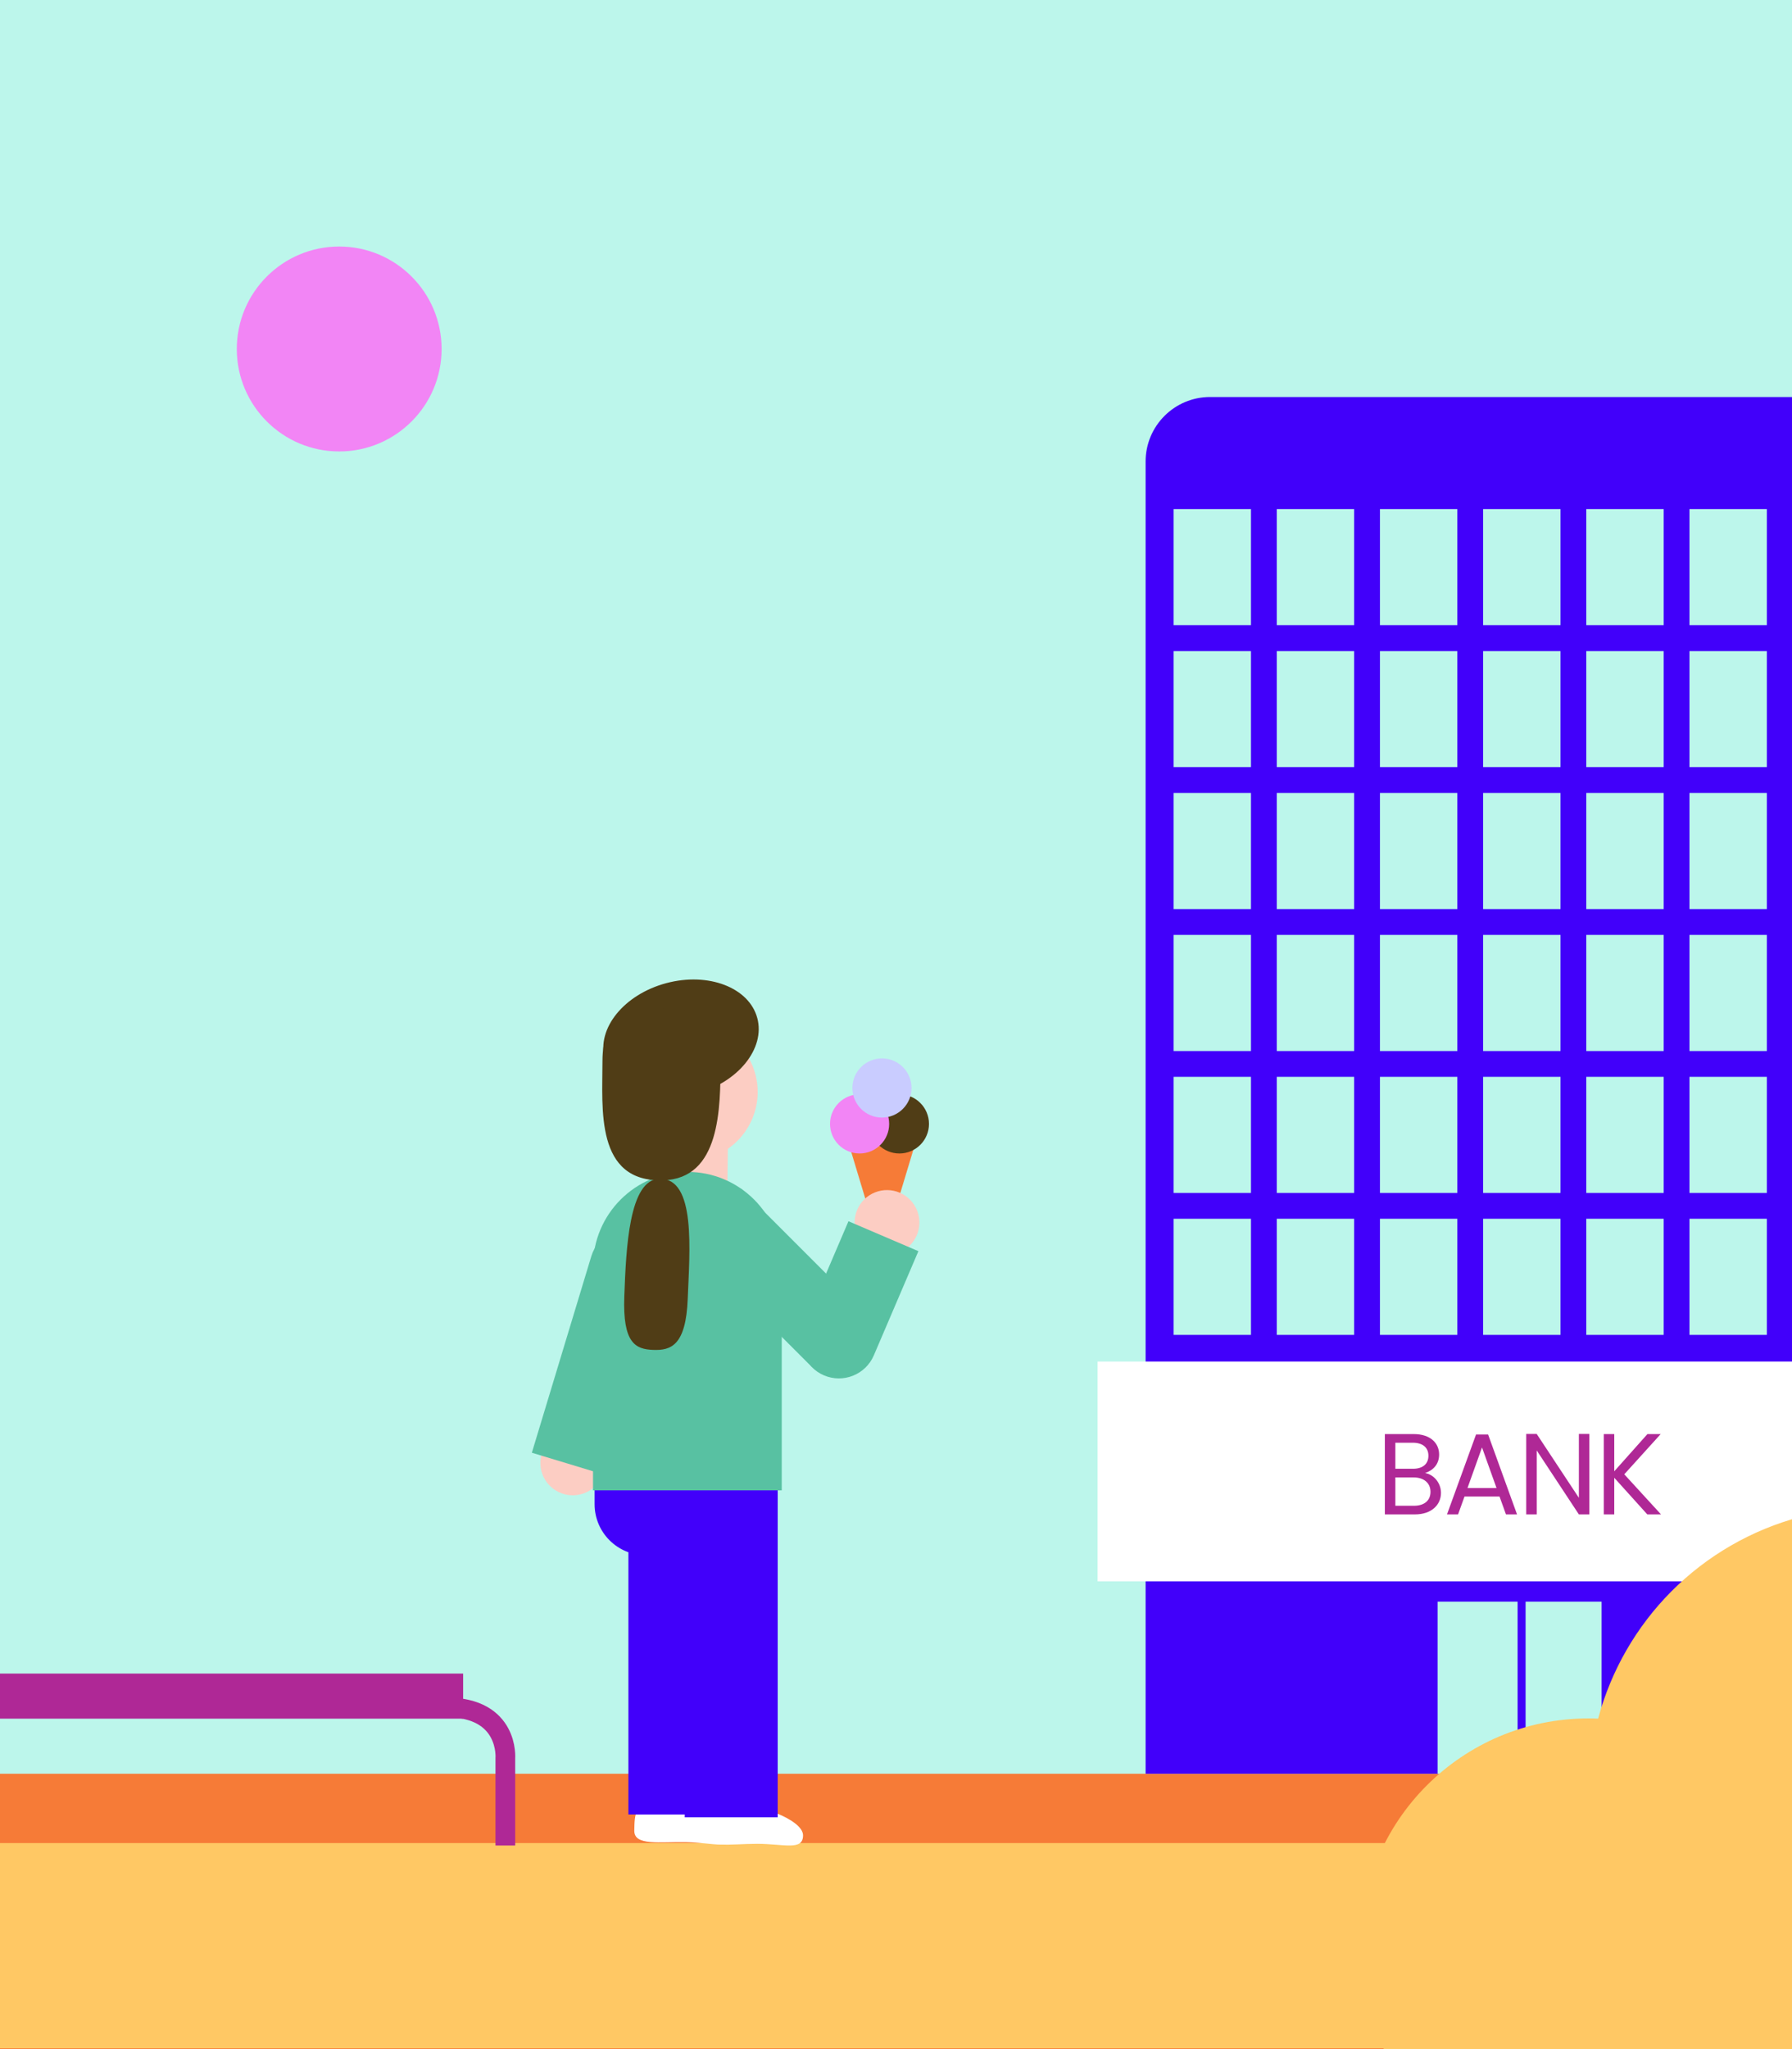 <svg width="560" height="640" viewBox="0 0 560 640" fill="none" xmlns="http://www.w3.org/2000/svg">
<rect x="0" y="0" width="560" height="640" fill="#808080" stroke="none"/>
<g clip-path="url(#clip0_609_94727)">
<rect width="560" height="640" fill="#BCF6EB"/>
<rect x="-30" y="554" width="676" height="119" fill="#F67B37"/>
<rect x="-1110.79" y="575.648" width="1979.39" height="64.121" fill="#FFC864"/>
<rect x="-87.221" y="523.151" width="231.513" height="13.204" fill="#AF2896" stroke="#AF2896" stroke-width="0.88"/>
<path d="M139.452 533.273C159.239 533.273 157.919 549.214 157.919 549.214C157.919 549.214 157.919 571.875 157.919 576.407" stroke="#AF2896" stroke-width="6.162"/>
<circle cx="106" cy="109" r="32" fill="#F285F5"/>
<path d="M358 144.151C358 133.022 367.022 124 378.151 124H571.599C582.728 124 591.75 133.022 591.75 144.151V554H358V144.151Z" fill="#4100FA"/>
<rect x="449.25" y="500.25" width="25" height="53.75" fill="#BCF6EB"/>
<rect x="476.75" y="500.25" width="23.75" height="53.75" fill="#BCF6EB"/>
<rect x="366.75" y="159" width="24.181" height="36.272" fill="#BCF6EB"/>
<rect x="398.991" y="159" width="24.181" height="36.272" fill="#BCF6EB"/>
<rect x="431.233" y="159" width="24.181" height="36.272" fill="#BCF6EB"/>
<rect x="463.474" y="159" width="24.181" height="36.272" fill="#BCF6EB"/>
<rect x="495.715" y="159" width="24.181" height="36.272" fill="#BCF6EB"/>
<rect x="527.957" y="159" width="24.181" height="36.272" fill="#BCF6EB"/>
<rect x="366.75" y="247.666" width="24.181" height="36.272" fill="#BCF6EB"/>
<rect x="398.991" y="247.666" width="24.181" height="36.272" fill="#BCF6EB"/>
<rect x="431.233" y="247.666" width="24.181" height="36.272" fill="#BCF6EB"/>
<rect x="463.474" y="247.666" width="24.181" height="36.272" fill="#BCF6EB"/>
<rect x="495.715" y="247.666" width="24.181" height="36.272" fill="#BCF6EB"/>
<rect x="527.957" y="247.666" width="24.181" height="36.272" fill="#BCF6EB"/>
<rect x="366.75" y="336.33" width="24.181" height="36.272" fill="#BCF6EB"/>
<rect x="398.991" y="336.33" width="24.181" height="36.272" fill="#BCF6EB"/>
<rect x="431.233" y="336.33" width="24.181" height="36.272" fill="#BCF6EB"/>
<rect x="463.474" y="336.33" width="24.181" height="36.272" fill="#BCF6EB"/>
<rect x="495.715" y="336.33" width="24.181" height="36.272" fill="#BCF6EB"/>
<rect x="527.957" y="336.33" width="24.181" height="36.272" fill="#BCF6EB"/>
<rect x="366.75" y="203.338" width="24.181" height="36.272" fill="#BCF6EB"/>
<rect x="398.991" y="203.338" width="24.181" height="36.272" fill="#BCF6EB"/>
<rect x="431.233" y="203.338" width="24.181" height="36.272" fill="#BCF6EB"/>
<rect x="463.474" y="203.338" width="24.181" height="36.272" fill="#BCF6EB"/>
<rect x="495.715" y="203.338" width="24.181" height="36.272" fill="#BCF6EB"/>
<rect x="527.957" y="203.338" width="24.181" height="36.272" fill="#BCF6EB"/>
<rect x="366.75" y="292.002" width="24.181" height="36.272" fill="#BCF6EB"/>
<rect x="398.991" y="292.002" width="24.181" height="36.272" fill="#BCF6EB"/>
<rect x="431.233" y="292.002" width="24.181" height="36.272" fill="#BCF6EB"/>
<rect x="463.474" y="292.002" width="24.181" height="36.272" fill="#BCF6EB"/>
<rect x="495.715" y="292.002" width="24.181" height="36.272" fill="#BCF6EB"/>
<rect x="527.957" y="292.002" width="24.181" height="36.272" fill="#BCF6EB"/>
<rect x="366.75" y="380.658" width="24.181" height="36.272" fill="#BCF6EB"/>
<rect x="398.991" y="380.658" width="24.181" height="36.272" fill="#BCF6EB"/>
<rect x="431.233" y="380.658" width="24.181" height="36.272" fill="#BCF6EB"/>
<rect x="463.474" y="380.658" width="24.181" height="36.272" fill="#BCF6EB"/>
<rect x="495.715" y="380.658" width="24.181" height="36.272" fill="#BCF6EB"/>
<rect x="527.957" y="380.658" width="24.181" height="36.272" fill="#BCF6EB"/>
<rect x="343" y="425.25" width="265" height="68.659" fill="white"/>
<path d="M447.028 465.944C447.028 468.68 445.084 470.3 441.844 470.3H436.048V461.444H441.736C444.94 461.444 447.028 463.172 447.028 465.944ZM446.38 454.676C446.38 457.232 444.616 458.744 441.556 458.744H436.048V450.608H441.484C444.688 450.608 446.38 452.192 446.38 454.676ZM450.304 466.268C450.304 463.172 448.072 460.544 445.336 460.076C447.748 459.284 449.728 457.448 449.728 454.28C449.728 450.788 447.064 447.908 441.772 447.908H432.772V473H442.132C447.316 473 450.304 470.048 450.304 466.268ZM470.618 473H474.074L465.038 448.052H461.258L452.186 473H455.642L457.658 467.42H468.602L470.618 473ZM467.666 464.756H458.594L463.13 452.084L467.666 464.756ZM493.4 447.872V467.816L480.224 447.872H476.948V473H480.224V453.02L493.4 473H496.676V447.872H493.4ZM514.788 473H519.072L507.588 460.472L518.964 447.908H514.824L504.456 459.536V447.908H501.18V473H504.456V461.552L514.788 473Z" fill="#AF2896"/>
<circle cx="585.439" cy="559.87" r="89.068" fill="#FFC864"/>
<circle cx="496.372" cy="608.132" r="71.411" fill="#FFC864"/>
<path d="M275.615 391.623L285.949 357.373L265.28 357.373L275.615 391.623Z" fill="#F67B37"/>
<circle r="9.241" transform="matrix(-1 0 0 1 281.066 351.028)" fill="#503D16"/>
<circle r="9.241" transform="matrix(-1 0 0 1 268.624 351.028)" fill="#F285F5"/>
<circle r="9.241" transform="matrix(-1 0 0 1 275.614 339.811)" fill="#C9CCFF"/>
<circle cx="178.986" cy="456.908" r="10.123" transform="rotate(132.443 178.986 456.908)" fill="#FCCDC3"/>
<path d="M184.787 392.36C186.69 386.079 193.324 382.528 199.605 384.43C205.887 386.332 209.437 392.967 207.535 399.248L188.951 460.622L166.203 453.734L184.787 392.36Z" fill="#58C1A2"/>
<path d="M228.318 563.202C236.742 563.202 250.952 568.33 250.952 573.243C250.952 578.156 245 575.88 236.576 575.88C228.152 575.88 220.143 577.52 220.143 572.607C220.143 567.694 219.894 563.202 228.318 563.202Z" fill="white"/>
<path d="M206.596 562.501C215.018 562.685 229.113 568.122 229.006 573.034C228.899 577.945 222.998 575.54 214.576 575.356C206.154 575.172 198.111 576.637 198.218 571.725C198.326 566.814 198.174 562.317 206.596 562.501Z" fill="white"/>
<circle cx="215.208" cy="341.058" r="21.567" transform="rotate(-11.122 215.208 341.058)" fill="#FCCDC3"/>
<ellipse cx="212.815" cy="324.361" rx="24.677" ry="17.897" transform="rotate(-15 212.815 324.361)" fill="#503D16"/>
<path d="M213.981 463.292C213.981 455.27 220.484 448.768 228.506 448.768C236.528 448.768 243.031 455.27 243.031 463.292V567.605H213.981V463.292Z" fill="#4100FA"/>
<rect x="209.225" y="354.006" width="18.295" height="18.973" transform="rotate(0.787 209.225 354.006)" fill="#FCCDC3"/>
<path d="M269.326 408.96C273.967 413.601 273.967 421.125 269.326 425.766C264.686 430.407 257.161 430.407 252.52 425.766L214.862 388.108L231.668 371.302L269.326 408.96Z" fill="#58C1A2"/>
<path d="M224.544 448.768C234.754 448.768 243.03 457.044 243.03 467.253C243.03 477.463 234.754 485.739 224.544 485.739L201.739 485.739C192.943 485.739 185.812 478.609 185.812 469.813L185.812 448.768L224.544 448.768Z" fill="#4100FA"/>
<path d="M185.319 395.511C185.319 379.224 198.522 366.021 214.809 366.021C231.095 366.021 244.298 379.224 244.298 395.511V465.493H185.319V395.511Z" fill="#58C1A2"/>
<path d="M214.921 405.59C214.364 420.352 209.595 421.823 204.121 421.616C198.646 421.41 194.54 419.604 195.097 404.842C195.654 390.08 196.508 368.319 206.138 368.158C217.603 367.965 215.478 390.828 214.921 405.59Z" fill="#503D16"/>
<path d="M188.269 331.445C188.269 316.62 197.029 314.965 207.218 314.965C217.406 314.965 225.164 316.62 225.164 331.445C225.164 346.269 225.102 368.123 207.218 368.65C185.924 369.277 188.269 346.269 188.269 331.445Z" fill="#503D16"/>
<circle cx="277.186" cy="381.823" r="10.123" transform="rotate(-21.835 277.186 381.823)" fill="#FCCDC3"/>
<path d="M196.375 485.298C196.375 477.276 202.878 470.773 210.9 470.773C218.921 470.773 225.424 477.276 225.424 485.298V566.724H196.375V485.298Z" fill="#4100FA"/>
<path d="M273.078 423.313C270.496 429.347 263.512 432.145 257.478 429.563C251.444 426.982 248.645 419.997 251.227 413.963L265.146 381.431L286.998 390.781L273.078 423.313Z" fill="#58C1A2"/>
</g>
<defs>
<clipPath id="clip0_609_94727">
<rect width="560" height="640" fill="white"/>
</clipPath>
</defs>
</svg>
